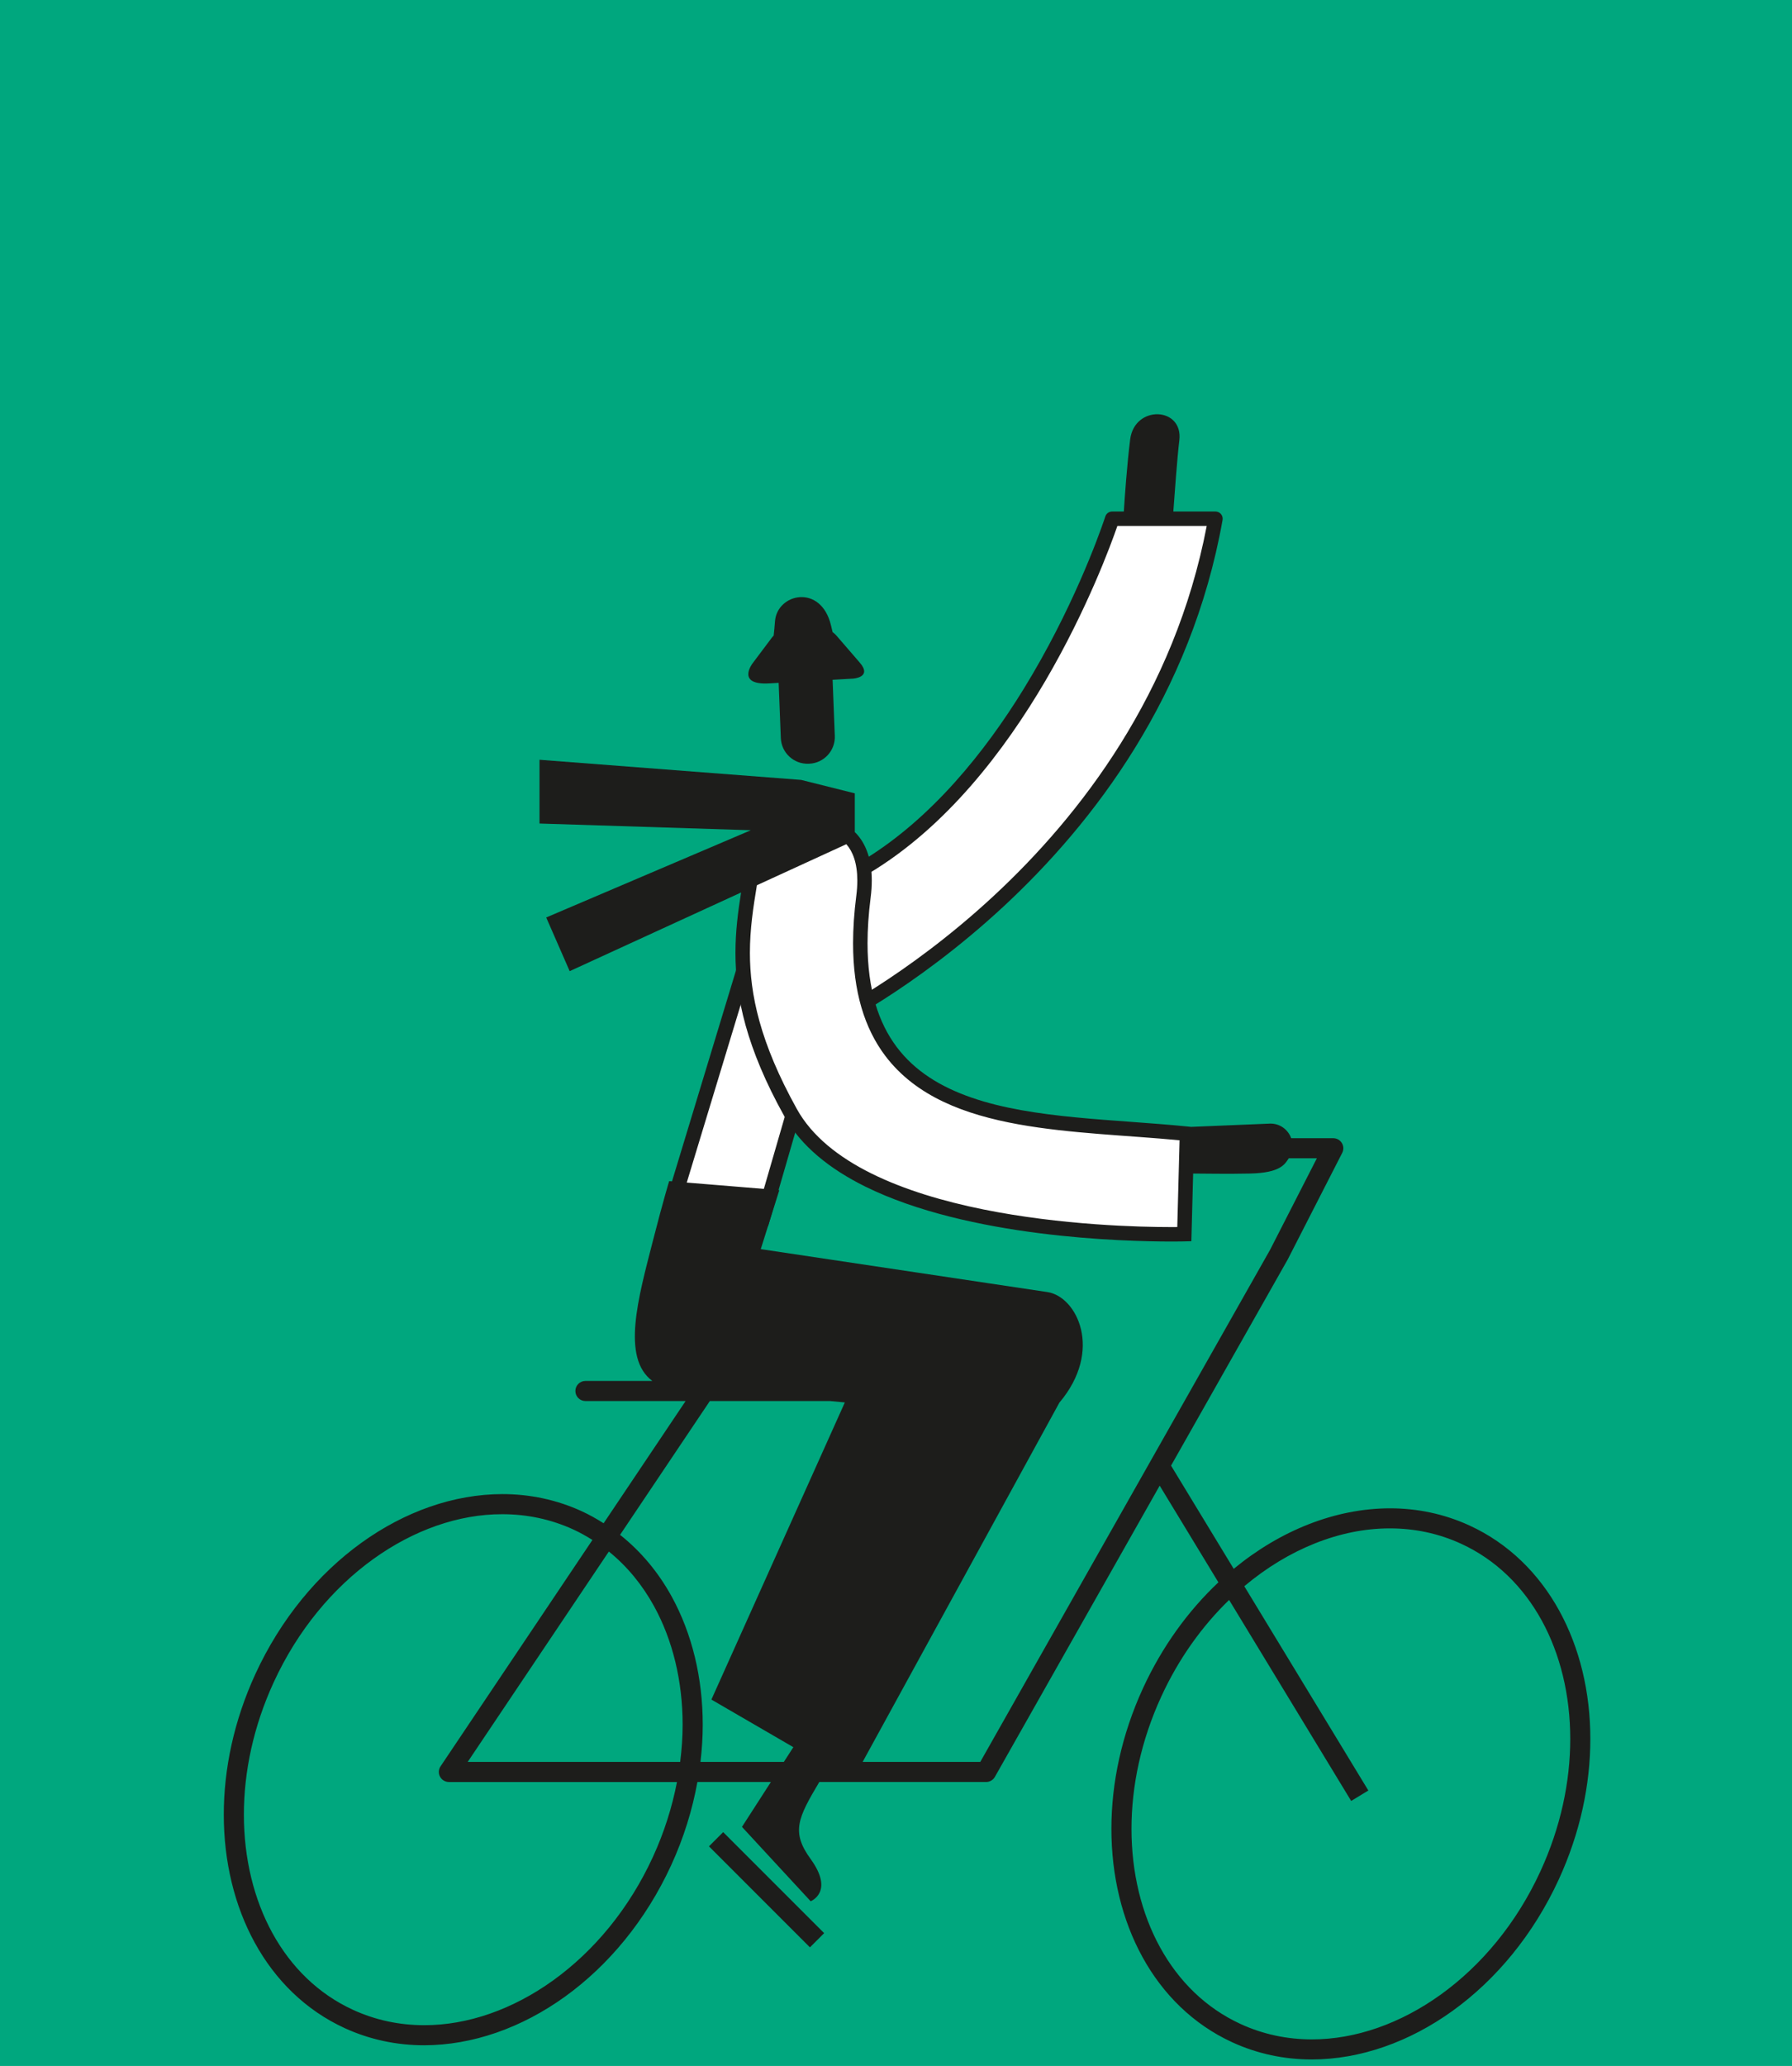 <?xml version="1.0" encoding="UTF-8"?> <svg xmlns="http://www.w3.org/2000/svg" xmlns:xlink="http://www.w3.org/1999/xlink" version="1.1" x="0px" y="0px" viewBox="0 0 210 242" style="enable-background:new 0 0 210 242;" xml:space="preserve"> <style type="text/css"> .st0{fill:#00A77E;} .st1{clip-path:url(#SVGID_00000075884306638358901430000007472196497553387424_);} .st2{clip-path:url(#SVGID_00000041279876962936074490000005374019767306818188_);fill:#FFFFFF;} .st3{clip-path:url(#SVGID_00000041279876962936074490000005374019767306818188_);fill:#1D1D1B;} .st4{display:none;} .st5{display:inline;} .st6{fill:#1D1D1B;} .st7{fill:#FFFFFF;} </style> <g id="Layer_3"> <rect x="-1.901" y="-2.305" class="st0" width="213.355" height="245.895"></rect> </g> <g id="Layer_2"> <g id="Polkupyorailija_x5F_RGB_00000039841962677811384330000009040868039172962717_"> <g> <defs> <rect id="SVGID_1_" x="26.225" y="48.522" width="160.143" height="192.718"></rect> </defs> <clipPath id="SVGID_00000084506422326594718780000017166239991738652859_"> <use xlink:href="#SVGID_1_" style="overflow:visible;"></use> </clipPath> <g style="clip-path:url(#SVGID_00000084506422326594718780000017166239991738652859_);"> <defs> <rect id="SVGID_00000082369044750893709990000003276837875541688723_" x="26.225" y="48.522" width="160.143" height="192.718"></rect> </defs> <clipPath id="SVGID_00000127034737206680721980000004034793842792722327_"> <use xlink:href="#SVGID_00000082369044750893709990000003276837875541688723_" style="overflow:visible;"></use> </clipPath> <path style="clip-path:url(#SVGID_00000127034737206680721980000004034793842792722327_);fill:#FFFFFF;" d="M130.332,60.763 c0,0-11.212,34.904-34.761,43.667l1.443,15.437c0,0,38.18-18.403,45.422-59.104H130.332z"></path> <path style="clip-path:url(#SVGID_00000127034737206680721980000004034793842792722327_);fill:#FFFFFF;" d="M78.847,140.98 l11.398-37.558c0.883-2.909,3.564-4.897,6.603-4.897l0.055-0.004c2.637-0.127,4.618,2.378,3.882,4.915l-11.377,39.232 L78.847,140.98z"></path> <path style="clip-path:url(#SVGID_00000127034737206680721980000004034793842792722327_);fill:#1D1D1B;" d="M141.412,61.61 c-3.766,19.598-14.787,33.898-24.978,43.347c-5.18,4.803-10.139,8.346-13.797,10.686c-1.829,1.17-3.333,2.038-4.376,2.613 c-0.191,0.105-0.361,0.197-0.52,0.282l0.117,1.251l-0.843,0.079l-0.07-0.146l0.262-0.902c0.152-0.079,0.326-0.171,0.535-0.283 l-0.111-1.181l3.968-13.683c0.127-0.44,0.188-0.883,0.188-1.317c0-0.009-0.001-0.018-0.001-0.028 c9.073-5.412,15.925-14.394,20.728-22.59c4.923-8.415,7.696-16.009,8.427-18.128c0,0,0.129-0.376,0,0H141.412 C141.475,61.278,141.412,61.61,141.412,61.61 M99.937,101.463c-1.499,0.834-3.048,1.575-4.661,2.173 c-0.36,0.134-0.584,0.491-0.548,0.873l1.186,12.685l-7.111,24.521l-8.863-1.417l-0.282,0.929l-0.81-0.246l0.134-0.836 l0.959,0.153l11.116-36.629c0.774-2.552,3.126-4.295,5.792-4.295h0.031l0.069-0.005h-0.003l-0.043-0.846l0.058,0.845 l-0.013,0.001l0.147-0.004C98.455,99.366,99.555,100.275,99.937,101.463 M96.473,104.973c-0.204,0.081-0.4,0.174-0.606,0.251 l-0.295-0.794l0.843-0.079L96.473,104.973c1.185-0.468,2.329-1.015,3.449-1.602l-2.721,9.385L96.473,104.973z M143.085,60.219 c-0.161-0.193-0.398-0.303-0.65-0.303H137.5c0.12-1.696,0.47-6.475,0.701-8.32c0.494-3.958-5.252-4.193-5.76-0.122 c-0.378,3.027-0.635,6.737-0.742,8.442h-1.366c-0.368,0-0.694,0.237-0.807,0.588c0,0-0.04,0.127-0.127,0.38 c-0.645,1.896-3.767,10.611-9.449,19.835c-4.54,7.38-10.724,15.049-18.513,19.87c-0.692-1.685-2.343-2.915-4.341-2.919 l-0.236,0.006l-0.008,0L96.79,97.68v0c0.019,0,0.039-0.002,0.058-0.002v0.847l-0.058-0.845c-3.388,0.026-6.37,2.248-7.356,5.495 l-11.68,38.487l0.959,0.154l11.3,1.807l6.665-22.985c0.224,0.098,0.48,0.1,0.704-0.008c0.05-0.025,9.662-4.659,20.203-14.431 c10.537-9.768,22.02-24.699,25.684-45.288C143.314,60.663,143.246,60.411,143.085,60.219"></path> <path style="clip-path:url(#SVGID_00000127034737206680721980000004034793842792722327_);fill:#FFFFFF;" d="M139.097,132.799 l-0.309,11.767c0,0-37.623,1.07-46.144-14.244c-7.104-12.771-5.898-20.07-4.694-27.289c1.203-7.22,14.82-10.386,13.236,2.006 C97.6,133.109,120.826,130.942,139.097,132.799"></path> <polyline style="clip-path:url(#SVGID_00000127034737206680721980000004034793842792722327_);fill:#1D1D1B;" points=" 83.081,216.274 94.914,228.106 96.579,226.441 84.746,214.609 "></polyline> <path style="clip-path:url(#SVGID_00000127034737206680721980000004034793842792722327_);fill:#1D1D1B;" d="M184.013,203.693 c0,5.011-1.118,10.331-3.482,15.476c-5.616,12.247-16.584,19.738-26.804,19.717c-2.869,0-5.685-0.58-8.344-1.801 c-4.073-1.872-7.252-5.007-9.436-8.975c-2.181-3.966-3.352-8.763-3.351-13.887c0-5.012,1.119-10.331,3.482-15.475 c2.042-4.453,4.794-8.273,7.958-11.336l14.305,23.545l2.012-1.223l-14.537-23.929c5.181-4.356,11.246-6.786,17.07-6.775 c2.868,0,5.683,0.58,8.341,1.8c4.073,1.873,7.253,5.009,9.437,8.976C182.844,193.772,184.014,198.57,184.013,203.693 M138.23,133.57l-0.268,10.162c0.519-0.004,0,0,0,0c-0.212,0.002-0.458,0.003-0.747,0.003 c-3.573,0.001-12.806-0.207-22.019-2.074c-4.605-0.932-9.204-2.281-13.072-4.201c-3.873-1.919-6.991-4.4-8.739-7.549 c-4.344-7.818-5.501-13.449-5.505-18.297c0-2.796,0.393-5.348,0.819-7.92l10.481-4.808c0.751,0.854,1.285,2.192,1.288,4.254 c0,0.549-0.038,1.145-0.121,1.793c-0.254,1.99-0.377,3.836-0.377,5.552c-0.003,5.715,1.37,10.003,3.762,13.178 c3.597,4.769,9.324,6.902,15.635,8.041C125.432,132.795,132.109,132.986,138.23,133.57 C138.23,133.57,138.394,133.586,138.23,133.57 M99.005,164.277l-15.638,34.805l9.604,5.576l-1.112,1.723h-9.773 c0.173-1.465,0.266-2.919,0.266-4.352c0-5.48-1.248-10.663-3.642-15.02c-1.543-2.808-3.577-5.265-6.046-7.223l10.52-15.673 h14.093C98.404,164.215,99.005,164.277,99.005,164.277 M71.35,181.741c2.143,1.732,3.918,3.9,5.295,6.402 c2.181,3.965,3.351,8.762,3.35,13.886c0,1.429-0.102,2.885-0.286,4.352H54.811L71.35,181.741z M69.425,180.385l-17.799,26.518 c-0.243,0.362-0.266,0.826-0.061,1.21c0.205,0.384,0.603,0.624,1.039,0.624h26.728c-0.564,2.921-1.486,5.872-2.817,8.77 c-5.617,12.246-16.586,19.736-26.807,19.716c-2.868,0-5.683-0.58-8.341-1.8l0,0c-4.073-1.873-7.252-5.009-9.436-8.976 c-2.181-3.965-3.351-8.763-3.351-13.886c0-5.011,1.118-10.331,3.482-15.475c5.616-12.247,16.584-19.738,26.804-19.718 c2.87,0,5.684,0.58,8.343,1.801l0,0C67.983,179.525,68.715,179.94,69.425,180.385 M186.368,203.693 c0-5.48-1.247-10.663-3.642-15.02c-2.393-4.355-5.95-7.884-10.516-9.98c-2.977-1.368-6.139-2.016-9.324-2.016 c-6.373,0.011-12.822,2.569-18.309,7.091l-7.345-12.09l13.663-24.132l0.024-0.044l6.374-12.463 c0.186-0.364,0.17-0.801-0.045-1.15c-0.213-0.349-0.595-0.563-1.004-0.563h-4.934c-0.36-1.006-1.316-1.726-2.445-1.714 l-9.281,0.387l-0.4-0.041c-8.556-0.863-18.086-0.877-25.324-3.386c-3.621-1.252-6.643-3.095-8.775-5.927 c-2.131-2.834-3.418-6.704-3.421-12.16c0-1.635,0.117-3.411,0.363-5.337c0.09-0.712,0.135-1.381,0.135-2.008 c0.003-2.456-0.683-4.316-1.862-5.548c-0.041-0.043-0.086-0.079-0.129-0.12v-4.544l-6.288-1.573l-30.659-2.359v7.469 l24.763,0.786L64.009,107.47l2.751,6.289l20.085-9.215c-0.356,2.232-0.659,4.541-0.659,7.069 c-0.004,5.136,1.265,11.124,5.718,19.121c1.989,3.569,5.41,6.229,9.467,8.243c12.175,6.018,30.374,6.439,35.843,6.452 c1.017,0,1.59-0.016,1.596-0.016l0.803-0.023l0.208-7.925c1.472,0,3.85,0.061,6.651,0c3.622-0.079,4.098-1.108,4.556-1.786 h3.291l-5.487,10.728l-33.955,59.975h-13.786l23.054-42.078c5.183-6.137,2.042-12.439-1.398-12.955l-33.596-5.03l2.174-6.908 l-12.906-1.058c0,0-0.641,2.055-1.905,6.981c-1.707,6.661-3.724,13.714-0.069,16.424h-7.841c-0.65,0-1.177,0.527-1.177,1.177 c0,0.65,0.527,1.177,1.177,1.177h11.742l-9.61,14.318c-0.813-0.513-1.653-0.992-2.545-1.401h0 c-2.976-1.369-6.14-2.017-9.326-2.016c-11.375,0.02-22.99,8.147-28.944,21.09c-2.502,5.447-3.697,11.096-3.697,16.458 c0,5.48,1.247,10.663,3.642,15.021c2.392,4.356,5.95,7.884,10.517,9.981l0,0c2.976,1.366,6.137,2.015,9.323,2.014 c11.376-0.02,22.992-8.146,28.946-21.088c1.477-3.215,2.486-6.499,3.075-9.752h8.612l-3.39,5.258l8.049,8.71 c0,0,2.816-1.074-0.013-4.962c-2.306-3.17-1.457-4.825,1.027-9.006h19.55c0.424,0,0.815-0.228,1.024-0.597l19.315-34.115 l6.88,11.324c-3.542,3.335-6.596,7.532-8.843,12.416c-2.503,5.447-3.697,11.096-3.697,16.458c0,5.48,1.247,10.664,3.643,15.021 c2.392,4.355,5.95,7.884,10.516,9.98c2.976,1.368,6.139,2.016,9.326,2.016c11.374-0.02,22.99-8.146,28.944-21.089 C185.174,214.702,186.368,209.054,186.368,203.693"></path> <path style="clip-path:url(#SVGID_00000127034737206680721980000004034793842792722327_);fill:#1D1D1B;" d="M100.755,77.617 l-2.752-3.185c0,0-0.155-0.178-0.434-0.392c-0.059-0.247-0.12-0.504-0.186-0.781c-1.172-4.923-6.33-3.751-6.564-0.469 c-0.04,0.559-0.094,1.116-0.155,1.659c-0.063,0.066-0.127,0.129-0.184,0.205l-2.311,3.078c0,0-1.924,2.541,1.971,2.319 l1.108-0.063l0.254,6.465c0.067,1.73,1.526,3.076,3.255,3.008l0.064-0.002c1.729-0.068,3.077-1.526,3.008-3.256l-0.258-6.575 l2.389-0.136C99.962,79.492,102.263,79.361,100.755,77.617"></path> </g> </g> </g> </g> <g id="Layer_1" class="st4"> <g class="st5"> <g> <path class="st6" d="M170.18,232.902c0,0-0.374-2.085-3.428-0.637c-2.771,1.313-3.733,0.174-7.015-2.703l1.651-1.455 l-42.937-60.874c0.717-4.713,0.526-9.292-0.676-13.531l-18.21,2.191c-0.232,25.368-27.988,49.715-58.875,52.383 c0.049,1.328,0.226,2.533,0.467,3.677l-9.277,2.029l0.801,8.295c0,0,2.17,0.335,2.103-2.781 c-0.081-3.787,2.514-3.824,6.718-4.593l0.187-0.797c0.79,2.836,1.775,5.484,1.902,8.957 c29.809-2.709,52.364-16.765,64.702-33.157l0.017,0.02c2.195-3.208,5.044-8.401,6.51-15.317l0.027-0.16 c0.256-0.961,1.647-0.922,1.487,0.402l-0.027,0.186c-1.595,7.443-4.666,12.875-6.963,16.138l39.65,47.853l8.254-7.272l5.869,5.57 L170.18,232.902z"></path> <path class="st7" d="M171.83,110.201c0,0,0,3.063-2.66,1.547c-34.505-19.665-71.671,22.697-106.174,3.032 c0,0-2.661-1.516-2.661-4.579V34.858c0,0,0-3.063,2.661-1.547c34.504,19.665,71.67-22.699,106.174-3.033 c0,0,2.66,1.516,2.66,4.579V110.201"></path> </g> <polyline class="st6" points="172.99,168.643 172.99,31.658 171.416,31.658 171.416,168.643 "></polyline> <g> <path class="st0" d="M139.203,77.534L139.203,77.534h2.363c0,0,0.979,0,0.401-0.791l-4.377-6.007c0,0-0.576-0.79-1.164-0.007 l-4.513,6.023c0,0-0.588,0.782,0.39,0.782h1.335c0,0,0.98,0,0.847,0.969c-2.704,19.866-35.327,18.874-35.327-2.964 c0,0,0-0.98-0.757-0.98h-3.03c0,0-0.758,0-0.758,0.98C94.613,103.467,136.338,104.458,139.203,77.534"></path> <path class="st0" d="M95.028,64.239L95.028,64.239h-2.363c0,0-0.979,0-0.454,0.827l4.19,6.605c0,0,0.525,0.827,1.098,0.035 l4.833-6.673c0,0,0.574-0.794-0.405-0.794h-1.335c0,0-0.979,0-0.847-0.969c2.705-19.862,35.328-18.872,35.328,2.966 c0,0,0,0.978,0.757,0.978h3.03c0,0,0.756,0,0.756-0.978C139.617,38.308,97.891,37.317,95.028,64.239"></path> <path class="st0" d="M102.42,55.14c3.672,8.634,9.63,14.283,22.063,13.426v2.402c0,0,0,0.98,0.783,0.392l5.849-4.385 c0,0,0.783-0.589,0.008-1.186l-5.83-4.49c0,0-0.775-0.599-0.785,0.38c0,0,0.009-0.978-0.015,1.379c0,0-0.009,0.98-0.979,1.12 c-8.455,1.22-14.832-4.797-17.082-11.182l-0.33-0.923l-3.67,3.059"></path> <path class="st6" d="M68.048,160.324c0,0-6.966,9.849-8.233,11.73c-2.219,3.292,1.449,5.765,3.731,2.379 c2.283-3.386,8.488-12.106,8.488-12.106L68.048,160.324z"></path> <path class="st7" d="M107.267,132.443c0,0-29.676-2.194-43.851,29.315l10.262,6.846c0,0,11.486-21.497,29.109-23.211 L107.267,132.443z"></path> <path class="st6" d="M107.267,132.443l0.048-0.65c-0.014-0.001-0.474-0.035-1.296-0.035c-2.951,0.001-10.582,0.429-19.076,4.363 c-8.493,3.93-17.84,11.396-24.121,25.369c-0.131,0.291-0.033,0.633,0.232,0.81l10.262,6.846c0.153,0.102,0.342,0.135,0.52,0.09 c0.178-0.045,0.329-0.163,0.416-0.325c0,0,0.041-0.077,0.127-0.23c0.646-1.154,3.738-6.455,8.692-11.638 c4.956-5.19,11.758-10.228,19.778-11.001c0.254-0.025,0.469-0.194,0.553-0.435l4.48-12.95c0.066-0.191,0.04-0.402-0.071-0.571 c-0.111-0.169-0.294-0.277-0.496-0.292L107.267,132.443l-0.616-0.213l-4.48,12.95l0.616,0.213l-0.063-0.649 c-9.069,0.89-16.453,6.815-21.583,12.459c-5.13,5.652-8.022,11.065-8.038,11.094l0.575,0.307l0.362-0.542l-10.262-6.847 l-0.362,0.542l0.594,0.267c6.161-13.684,15.227-20.893,23.481-24.721c8.253-3.826,15.703-4.243,18.528-4.242 c0.393,0,0.697,0.008,0.9,0.016c0.203,0.008,0.299,0.016,0.3,0.015L107.267,132.443l-0.616-0.213L107.267,132.443z"></path> <path class="st6" d="M157.529,168.822c0,0,12.003,1.202,14.265,1.376c3.958,0.307,4.3-4.102,0.228-4.419 c-4.071-0.316-14.717-1.412-14.717-1.412L157.529,168.822z"></path> <path class="st7" d="M99.124,156.472l1.838-18.203c0.598-5.924,8.155-8.037,11.738-3.282l6.479,8.596l3.882,13.073 L99.124,156.472z"></path> <path class="st6" d="M99.124,156.472l0.648,0.065l1.838-18.203c0.172-1.676,0.939-2.983,2.02-3.897 c1.081-0.911,2.485-1.414,3.894-1.413c1.715,0.004,3.422,0.723,4.656,2.354l6.408,8.502l3.599,12.116l-23.057-0.177 L99.124,156.472l0.648,0.065L99.124,156.472l-0.005,0.652l23.938,0.185c0.207,0.001,0.401-0.095,0.526-0.26 c0.124-0.166,0.163-0.379,0.104-0.577l-3.883-13.073l-0.104-0.207l-6.479-8.596c-1.476-1.964-3.613-2.878-5.696-2.873 c-1.716,0-3.408,0.604-4.733,1.719c-1.326,1.113-2.276,2.753-2.477,4.763l-1.838,18.202c-0.018,0.183,0.041,0.364,0.163,0.501 c0.123,0.137,0.296,0.215,0.48,0.217L99.124,156.472z"></path> <path class="st7" d="M106.845,145.433c0,0,6.799,30.74,53.538,30.751v-13.373c0,0-21.135,6.046-41.751-19.89"></path> <path class="st6" d="M106.209,145.574c0.018,0.074,1.752,7.877,9.413,15.687c7.658,7.814,21.251,15.577,44.762,15.576 c0.174,0,0.337-0.068,0.461-0.191c0.123-0.123,0.191-0.287,0.191-0.461v-13.373c0-0.204-0.096-0.397-0.259-0.521 c-0.164-0.123-0.375-0.162-0.572-0.106l-0.08,0.021c-0.415,0.106-2.389,0.565-5.455,0.565 c-7.517-0.011-21.574-2.718-35.527-20.255c-0.224-0.282-0.634-0.329-0.915-0.105c-0.282,0.224-0.329,0.634-0.105,0.916 c14.168,17.841,28.716,20.759,36.547,20.747c3.652,0,5.847-0.623,5.894-0.636l-0.179-0.627h-0.652v13.373h0.652v-0.652 c-23.228-0.012-36.405-7.625-43.831-15.185c-3.712-3.783-5.984-7.563-7.326-10.391c-0.671-1.414-1.11-2.59-1.379-3.407 c-0.135-0.409-0.228-0.728-0.286-0.943l-0.063-0.242l-0.018-0.073c-0.078-0.351-0.425-0.573-0.777-0.495 C106.353,144.875,106.132,145.223,106.209,145.574z"></path> <path class="st6" d="M123.939,123.907l-2.159-2.499c0,0-0.122-0.14-0.34-0.308c-0.046-0.194-0.094-0.395-0.146-0.612 c-0.92-3.864-4.967-2.943-5.151-0.368c-0.031,0.439-0.074,0.876-0.122,1.302c-0.049,0.051-0.099,0.1-0.143,0.159l-1.814,2.416 c0,0-1.509,1.994,1.547,1.819l0.855-0.049l0.195,4.955c0.053,1.35,1.192,2.404,2.543,2.35l0.049-0.001 c1.351-0.053,2.404-1.192,2.35-2.543l-0.198-5.041l1.912-0.109C123.316,125.378,125.122,125.276,123.939,123.907"></path> </g> </g> </g> </svg> 
